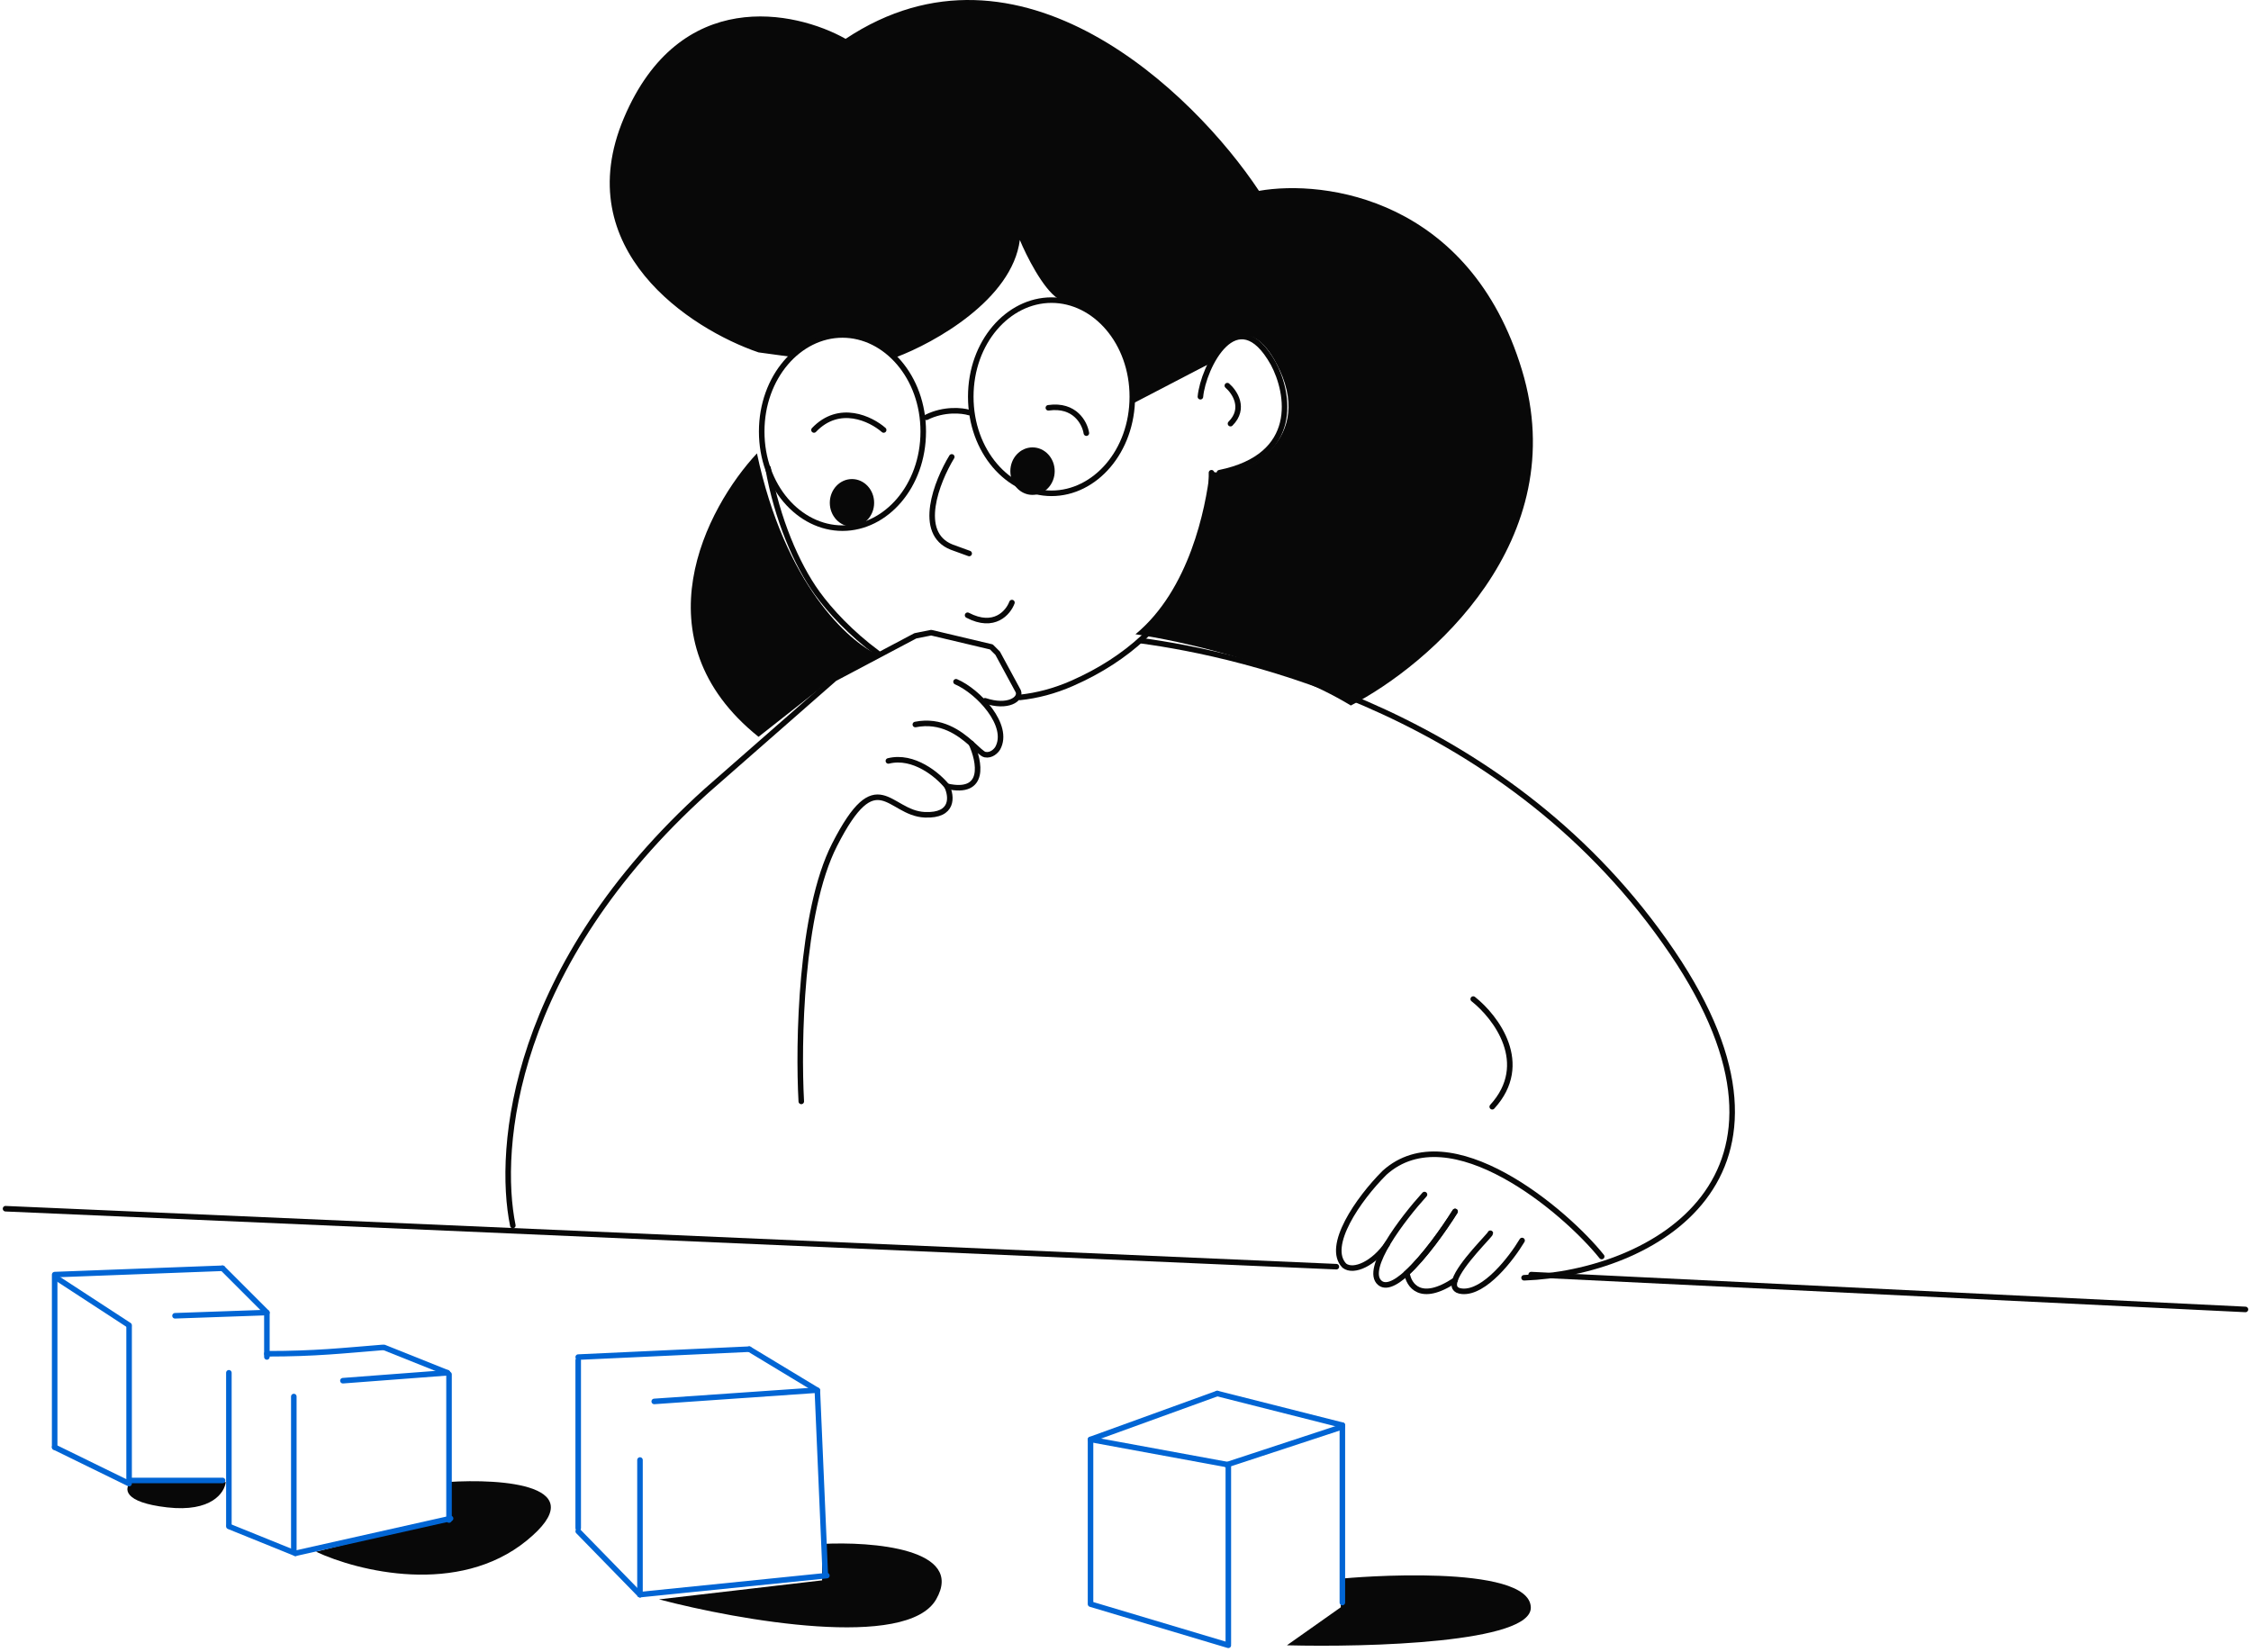 <?xml version="1.0" encoding="UTF-8"?> <svg xmlns="http://www.w3.org/2000/svg" width="406" height="298" viewBox="0 0 406 298" fill="none"><path d="M94.987 277.914C107.327 267.859 90.606 266.678 80.704 267.345V273.915L56.995 279.914C64.517 283.437 82.646 287.969 94.987 277.914Z" fill="#080808"></path><path d="M30.142 271.916C38.14 272.83 40.52 269.249 40.711 267.345H23.572C22.429 268.488 22.143 271.001 30.142 271.916Z" fill="#080808"></path><path d="M48.136 244.207C56.991 244.207 61.847 243.635 68.988 243.064" stroke="#0165D4" stroke-linecap="round"></path><path d="M41.281 247.635V275.058" stroke="#0165D4" stroke-linecap="round"></path><path d="M61.848 249.063L80.701 247.635" stroke="#0165D4" stroke-linecap="round"></path><path d="M52.994 251.919V279.628" stroke="#0165D4" stroke-linecap="round"></path><path d="M53.277 280.199L41.28 275.343" stroke="#0165D4" stroke-linecap="round"></path><path d="M69.275 243.064L80.701 247.635" stroke="#0165D4" stroke-linecap="round"></path><path d="M80.988 247.921V274.201" stroke="#0165D4" stroke-linecap="round"></path><path d="M81.272 273.915L53.278 280.199" stroke="#0165D4" stroke-linecap="round"></path><path d="M48.137 244.778V236.78" stroke="#0165D4" stroke-linecap="round"></path><path d="M23.285 267.06V239.351" stroke="#0165D4" stroke-linecap="round"></path><path d="M9.859 230.209V261.06" stroke="#0165D4" stroke-linecap="round"></path><path d="M23.285 267.63L9.859 261.06" stroke="#0165D4" stroke-linecap="round"></path><path d="M9.861 229.925L40.141 228.782" stroke="#0165D4" stroke-linecap="round"></path><path d="M48.137 236.78L40.138 228.782" stroke="#0165D4" stroke-linecap="round"></path><path d="M23.285 239.066L10.145 230.496" stroke="#0165D4" stroke-linecap="round"></path><path d="M23.287 267.06H40.141" stroke="#0165D4" stroke-linecap="round"></path><path d="M47.85 236.78L31.567 237.352" stroke="#0165D4" stroke-linecap="round"></path><path d="M276.104 289.938C275.818 281.94 243.825 284.511 241.826 284.796V289.938L232.114 296.794C246.872 297.174 276.333 296.337 276.104 289.938Z" fill="#080808"></path><path d="M196.693 289.081V259.944" stroke="#0165D4" stroke-linecap="round"></path><path d="M221.547 296.508V264.515" stroke="#0165D4" stroke-linecap="round"></path><path d="M242.115 289.081V257.088" stroke="#0165D4" stroke-linecap="round"></path><path d="M242.115 257.088L219.549 251.375" stroke="#0165D4" stroke-linecap="round"></path><path d="M196.695 259.659L221.547 264.229" stroke="#0165D4" stroke-linecap="round"></path><path d="M221.547 296.794L196.695 289.367" stroke="#0165D4" stroke-linecap="round"></path><path d="M196.697 259.659L219.549 251.375" stroke="#0165D4" stroke-linecap="round"></path><path d="M242.115 257.373L221.263 264.229" stroke="#0165D4" stroke-linecap="round"></path><path d="M168.848 288.509C174.104 279.368 157.326 278.035 148.28 278.511V285.081L118.858 288.509C133.331 292.318 163.591 297.65 168.848 288.509Z" fill="#080808"></path><path d="M104.289 276.226L115.43 287.652" stroke="#0165D4" stroke-linecap="round"></path><path d="M118.001 252.803L146.852 250.803" stroke="#0165D4" stroke-linecap="round"></path><path d="M135.139 243.376L104.288 244.805" stroke="#0165D4" stroke-linecap="round"></path><path d="M147.421 250.803L148.85 283.939" stroke="#0165D4" stroke-linecap="round"></path><path d="M104.287 245.375V275.655" stroke="#0165D4" stroke-linecap="round"></path><path d="M115.43 263.372V287.653" stroke="#0165D4" stroke-linecap="round"></path><path d="M147.424 250.803L135.141 243.376" stroke="#0165D4" stroke-linecap="round"></path><path d="M115.432 287.653L149.139 284.225" stroke="#0165D4" stroke-linecap="round"></path><path d="M174.805 74.421C173.567 74.04 170.291 73.678 167.092 75.278" stroke="#080808" stroke-linecap="round"></path><path d="M186.229 89.275C184.021 89.275 182.23 87.356 182.23 84.99C182.23 82.623 184.021 80.705 186.229 80.705C188.438 80.705 190.229 82.623 190.229 84.99C190.229 87.356 188.438 89.275 186.229 89.275Z" fill="#080808"></path><path d="M153.665 94.988C151.456 94.988 149.666 93.07 149.666 90.703C149.666 88.337 151.456 86.418 153.665 86.418C155.874 86.418 157.664 88.337 157.664 90.703C157.664 93.07 155.874 94.988 153.665 94.988Z" fill="#080808"></path><path d="M195.943 78.134C195.658 76.325 193.887 72.878 189.088 73.563" stroke="#080808" stroke-linecap="round"></path><path d="M159.381 77.563C157.096 75.563 151.383 72.764 146.812 77.563" stroke="#080808" stroke-linecap="round"></path><path d="M171.663 82.419C168.996 86.799 165.264 96.187 171.663 98.701L174.805 99.844" stroke="#080808" stroke-linecap="round"></path><path d="M182.518 108.699C181.851 110.508 179.318 113.498 174.519 110.984" stroke="#080808" stroke-linecap="round"></path><path d="M274.493 66.708C283.863 97.558 257.831 119.935 243.643 127.266C230.846 119.497 212.602 115.555 204.794 114.412C214.506 106.414 217.458 91.75 218.22 84.99C223.362 86.704 237.073 80.134 230.789 66.708C225.761 55.967 220.315 61.471 218.22 65.565L204.223 71.85C204.223 58.824 195.273 54.425 190.797 53.854C188.055 52.025 185.084 46.045 183.941 43.284C182.57 54.025 168.516 61.852 161.66 64.423C152.748 57.339 145.569 61.471 143.093 64.423L136.809 63.566C124.526 59.376 102.473 45.056 112.528 21.289C122.583 -2.477 143.379 1.865 152.52 7.006C183.827 -13.789 215.268 16.623 227.075 34.429C238.978 32.334 265.124 35.857 274.493 66.708Z" fill="#080808"></path><path d="M204.509 72.135L218.221 64.994" stroke="#080808" stroke-linecap="round"></path><path d="M175.092 71.564C175.092 81.417 181.825 88.989 189.66 88.989C197.495 88.989 204.229 81.417 204.229 71.564C204.229 61.712 197.495 54.139 189.66 54.139C181.825 54.139 175.092 61.712 175.092 71.564Z" stroke="#080808"></path><path d="M137.383 77.848C137.383 87.701 144.116 95.273 151.951 95.273C159.786 95.273 166.52 87.701 166.52 77.848C166.52 67.996 159.786 60.423 151.951 60.423C144.116 60.423 137.383 67.996 137.383 77.848Z" stroke="#080808"></path><path d="M136.812 132.914C114.874 115.318 127.386 91.59 136.527 81.782C141.554 105.549 153.189 115.775 158.236 118.06L150.238 122.345L136.812 132.914Z" fill="#080808"></path><path d="M216.511 71.564C216.987 66.327 223.081 53.854 229.651 65.566C232.507 70.898 234.564 82.305 219.939 85.276" stroke="#080808" stroke-linecap="round"></path><path d="M221.367 69.565C222.7 70.707 224.68 73.678 221.938 76.421" stroke="#080808" stroke-linecap="round"></path><path d="M138.527 84.418C140.127 93.559 143.67 101.839 147.383 106.985C149.705 110.202 153.467 114.264 158.264 117.804" stroke="#080808" stroke-linecap="round"></path><path d="M218.508 85.276C218.698 96.892 214.166 114.127 193.37 123.267C190.171 124.673 187.026 125.48 183.97 125.805" stroke="#080808" stroke-linecap="round"></path><path d="M160.233 137.265C164.803 136.122 169.183 139.835 170.802 141.835C171.659 143.644 172.059 147.205 166.803 146.977C160.233 146.691 158.233 137.265 150.521 152.404C144.351 164.516 143.951 188.301 144.522 198.68" stroke="#080808" stroke-linecap="round" stroke-linejoin="round"></path><path d="M175.189 134.122C176.679 137.359 177.889 143.434 170.805 141.834" stroke="#080808" stroke-linecap="round" stroke-linejoin="round"></path><path d="M172.434 122.982C176.433 124.696 182.233 130.866 179.948 134.979C179.662 135.455 178.805 136.35 177.663 136.122C177.162 136.022 176.347 135.151 175.191 134.122C173.047 132.215 169.734 129.767 165.094 130.694" stroke="#080808" stroke-linecap="round" stroke-linejoin="round"></path><path d="M92.496 221.069C89.64 207.072 92.423 174.227 127.387 142.691L150.524 122.41L165.093 114.697L167.949 114.126L178.803 116.697L179.947 117.839L183.66 124.695C184.231 126.123 181.774 127.78 177.661 126.409" stroke="#080808" stroke-linecap="round" stroke-linejoin="round"></path><path d="M205.652 115.555C224.219 118.03 272.42 128.674 301.631 171.828C329.161 212.5 298.025 229.639 274.887 230.496" stroke="#080808" stroke-linecap="round" stroke-linejoin="round"></path><path d="M405 236.209L276.171 229.924" stroke="#080808" stroke-linecap="round" stroke-linejoin="round"></path><path d="M241.033 228.497L0.999 218.039" stroke="#080808" stroke-linecap="round"></path><path d="M262.431 230.935C262.078 232.03 262.338 232.817 263.714 232.936C267.786 233.285 272.621 226.973 274.529 223.773" stroke="#080808" stroke-linecap="round"></path><path d="M262.445 218.538C260.412 221.784 256.869 226.787 253.762 229.625C254.045 231.807 256.177 235.123 262.434 230.934C263.387 227.978 268.807 222.782 268.807 222.464" stroke="#080808" stroke-linecap="round"></path><path d="M256.928 215.484C253.04 219.774 245.985 228.965 248.869 231.408C249.38 231.841 250.032 231.883 250.778 231.629C251.665 231.327 252.686 230.606 253.759 229.626C256.865 226.788 260.409 221.785 262.441 218.538" stroke="#080808" stroke-linecap="round"></path><path d="M288.887 226.664C282.384 218.52 261.595 200.868 249.719 211.557C244.983 216.284 239.08 224.826 242.473 228.316C244.17 229.625 247.842 227.88 250.211 224.39" stroke="#080808" stroke-linecap="round"></path><path d="M265.719 180.221C269.813 183.458 276.231 191.875 269.146 199.645" stroke="#080808" stroke-linecap="round"></path></svg> 